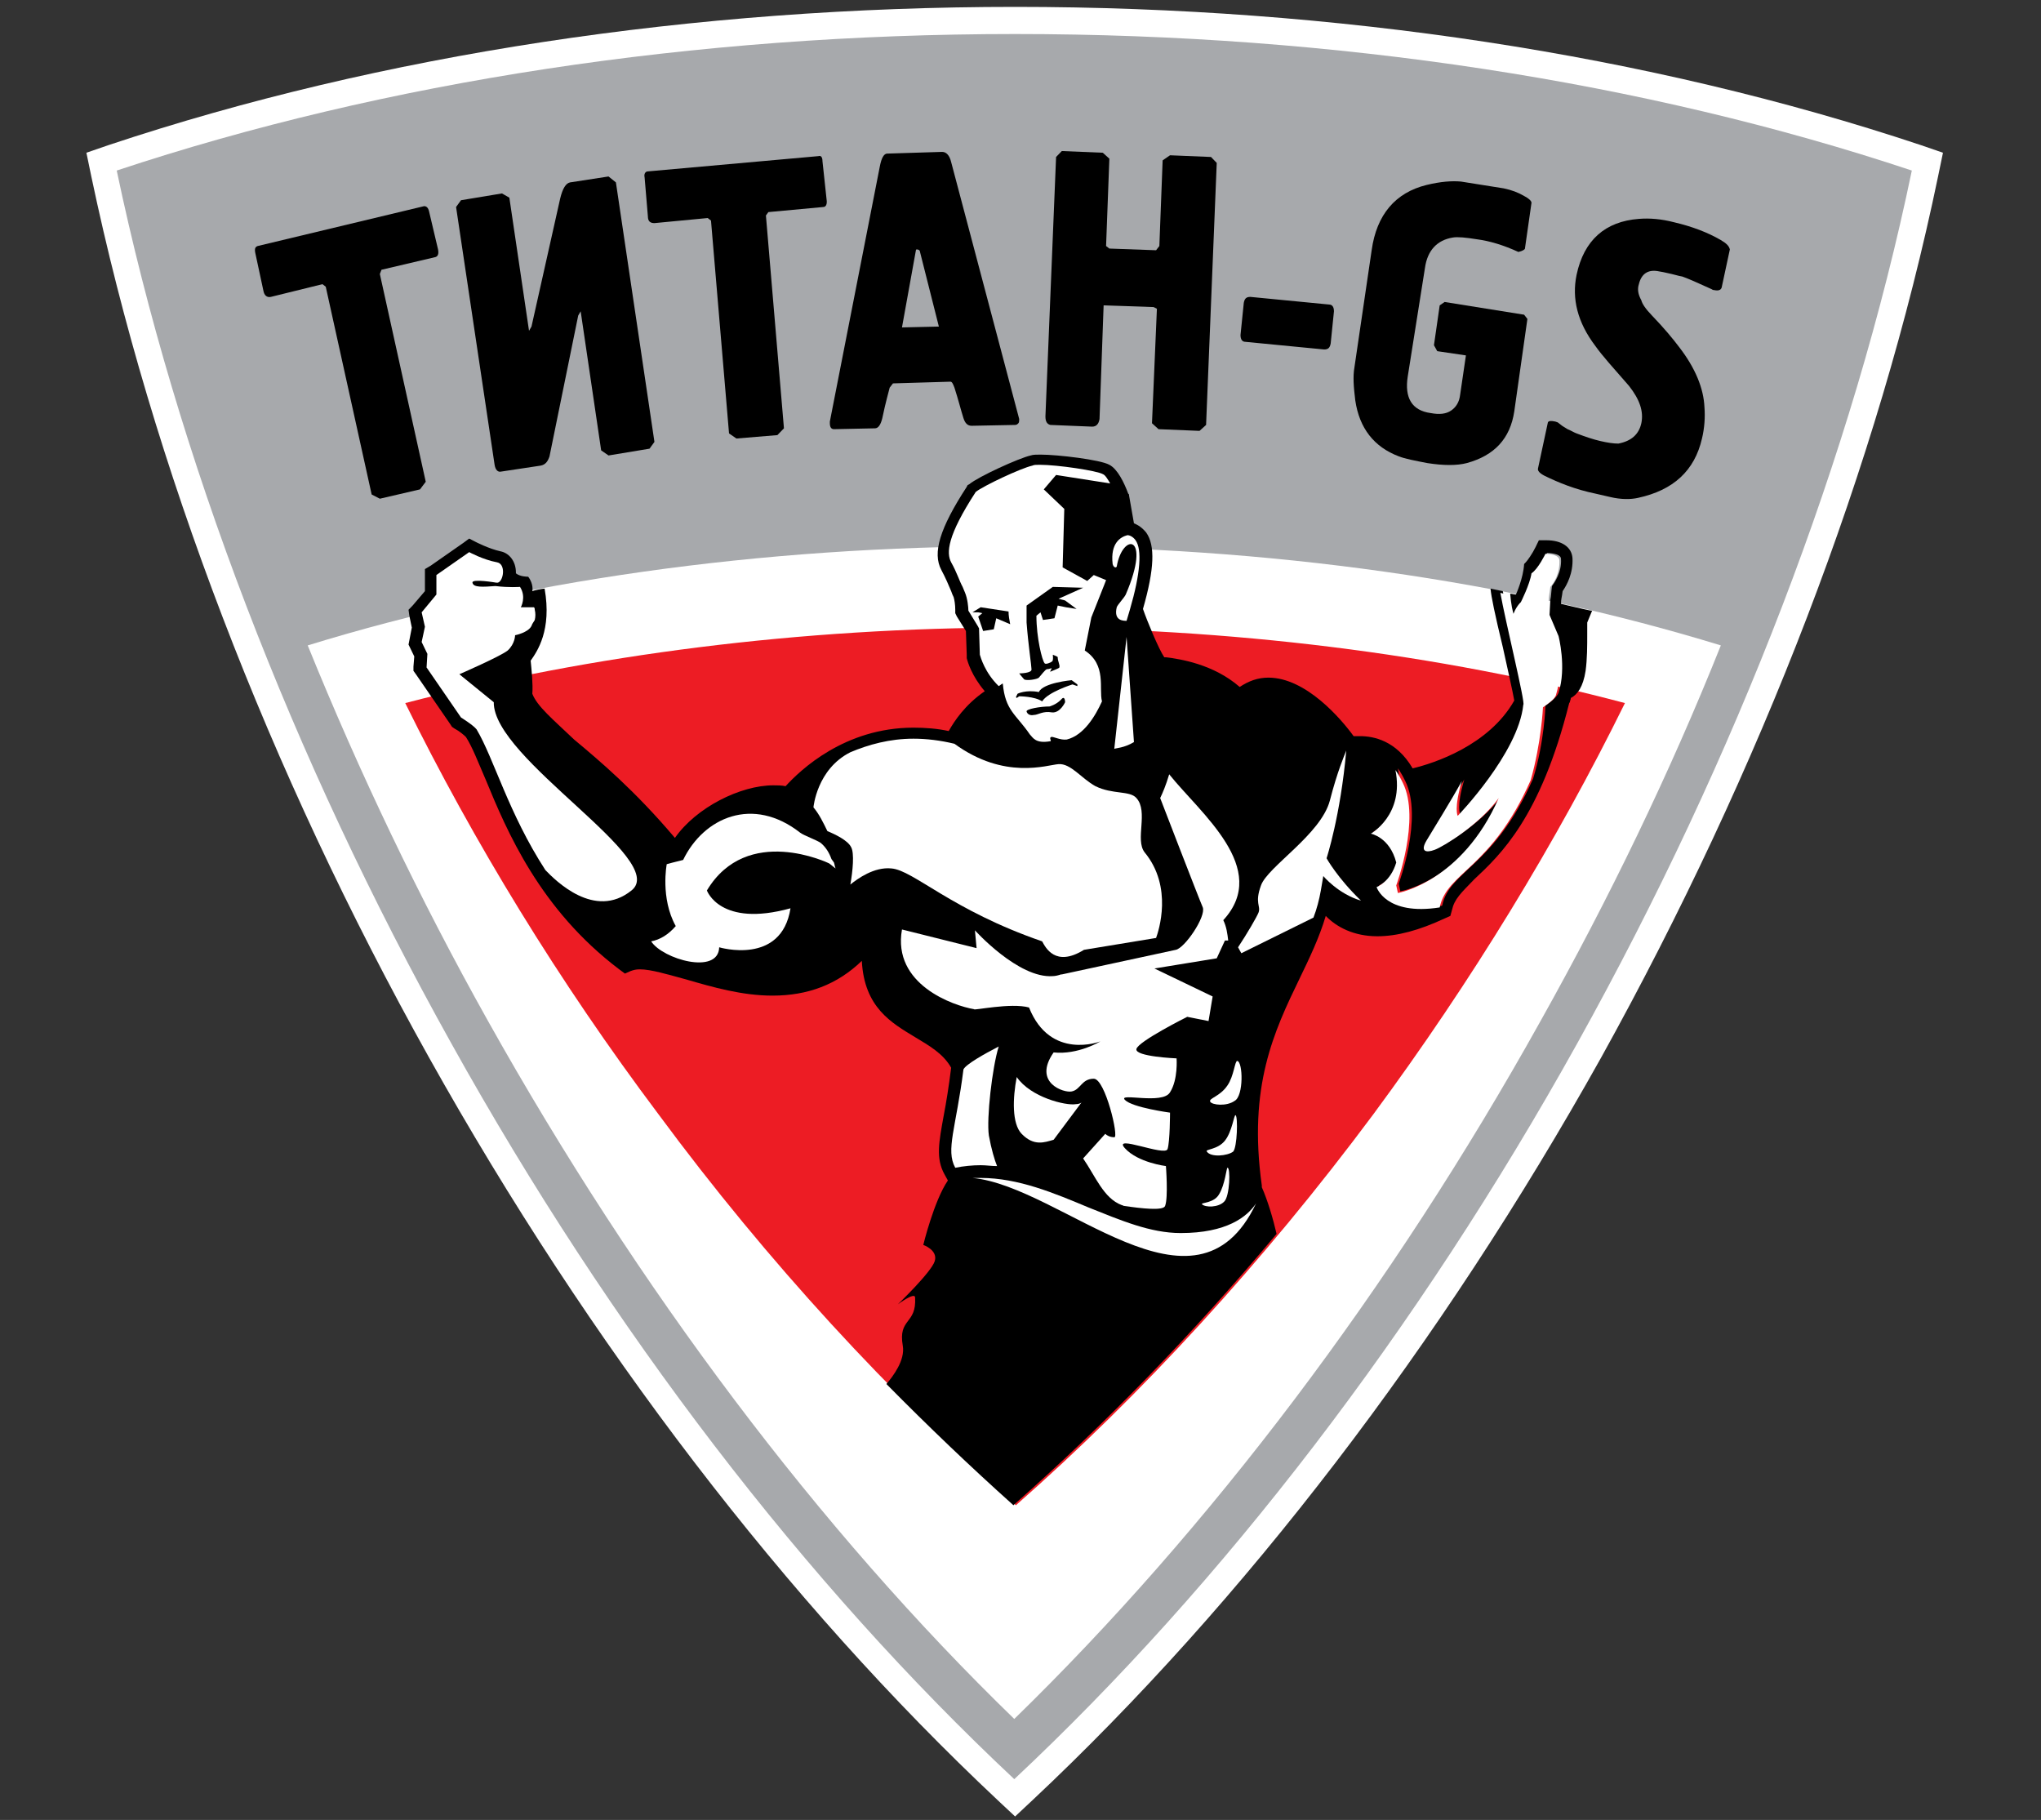 <svg width="249" height="222" viewBox="0 0 249 222" fill="none" xmlns="http://www.w3.org/2000/svg">
<rect x="0" y="0" width="249" height="222" fill="#333333" stroke="none"/>
<path d="M234.341 17.7C201.141 6.632 162.941 0.84 123.841 0.84C84.641 0.84 46.441 6.632 13.241 17.7L10.541 18.631L11.141 21.527C18.541 56.696 32.741 93.934 52.341 129C71.941 164.065 95.941 195.407 121.741 219.612L123.841 221.577L125.941 219.612C151.741 195.407 175.741 164.065 195.341 129C214.841 93.831 229.141 56.696 236.441 21.527L237.041 18.631L234.341 17.7Z" fill="white"/>
<path d="M123.841 4.15C84.741 4.15 46.941 9.942 14.241 20.803C21.541 55.559 35.541 92.279 55.041 127.241C74.541 162.307 98.341 193.235 123.741 217.026C149.141 193.235 172.941 162.307 192.441 127.241C211.941 92.176 226.041 55.455 233.241 20.803C200.641 9.942 162.941 4.15 123.841 4.15ZM187.941 124.552C169.741 157.238 147.541 186.512 123.741 209.682C99.941 186.615 77.841 157.238 59.541 124.552C51.141 109.553 43.841 94.245 37.541 78.729C63.041 70.867 92.641 66.626 123.741 66.626C154.741 66.626 184.341 70.867 209.941 78.729C203.741 94.245 196.341 109.553 187.941 124.552Z" fill="#A7A9AC"/>
<path d="M49.441 85.763C72.041 79.867 97.741 76.556 123.841 76.556C149.941 76.556 175.641 79.763 198.241 85.763C189.941 102.623 179.541 119.69 167.541 135.93C154.141 153.928 139.241 170.168 123.941 183.615C108.641 170.168 93.641 153.928 80.341 135.93C68.141 119.69 57.741 102.623 49.441 85.763Z" fill="#ED1C24"/>
<path d="M190.441 73.66C190.441 73.04 190.541 72.936 190.641 72.109C191.141 71.385 191.941 69.936 191.841 68.075C191.741 66.73 190.541 65.902 188.641 65.902H187.741L187.341 66.73C186.941 67.557 186.341 68.385 186.141 68.592L185.941 68.799C185.841 70.557 184.941 72.522 184.941 72.522C184.741 72.522 184.441 72.419 184.241 72.419C184.341 73.66 184.541 74.695 184.741 75.108C185.041 73.971 185.741 73.35 185.741 73.35C185.741 73.35 186.841 71.178 187.041 69.833C187.841 69.316 188.741 67.454 188.741 67.454C188.741 67.454 190.441 67.454 190.441 68.178C190.541 69.833 189.641 71.074 189.341 71.488C189.241 72.212 189.241 72.729 189.141 73.143L189.041 75.005L190.141 77.591C190.141 77.591 191.141 81.418 190.141 84.521C189.941 85.038 189.141 85.659 188.541 86.073C188.541 86.073 188.441 90.417 187.041 94.969C182.241 105.83 176.841 106.14 175.941 110.484C169.341 111.415 168.241 108.002 168.241 108.002C168.241 108.002 169.941 107.381 170.641 105.002C169.841 101.795 167.541 101.485 167.541 101.485C167.541 101.485 171.641 99.21 170.541 93.727C170.841 94.141 171.141 94.658 171.441 95.279C173.641 99.727 170.641 107.795 170.641 107.795L170.841 108.726C170.841 108.726 178.741 107.381 183.141 97.141C180.841 100.347 176.341 103.037 175.341 103.45C174.241 103.864 173.541 103.657 174.341 102.313C175.141 100.968 177.341 97.451 178.641 95.072C177.641 98.485 178.141 99.313 178.141 99.313C178.141 99.313 185.541 91.762 186.141 85.763C186.441 85.659 183.941 75.522 183.341 72.109C182.841 72.005 182.341 71.902 181.841 71.798C181.941 72.833 182.341 74.798 183.341 78.936C183.841 81.211 184.541 84.314 184.741 85.452C181.641 90.934 174.941 93.107 172.341 93.727C170.341 90.314 167.541 89.797 165.941 89.797C165.641 89.797 165.441 89.797 165.141 89.797C163.641 87.728 159.341 82.659 154.741 82.659C153.441 82.659 152.341 83.073 151.241 83.797C148.041 81.004 143.941 80.384 142.241 80.177C142.141 80.177 142.141 80.177 142.041 80.177C141.341 79.142 139.941 75.729 139.441 74.281C140.841 69.419 140.941 66.523 139.841 64.971C139.341 64.351 138.841 64.04 138.341 63.834L137.741 60.42V60.317L137.641 60.213C137.141 58.868 136.341 57.214 135.341 56.696C134.241 56.076 129.041 55.455 126.941 55.455C126.441 55.455 126.041 55.455 125.741 55.559C124.341 55.869 119.341 58.145 118.241 59.075L118.041 59.179L117.941 59.386C114.641 64.454 113.741 67.454 114.841 69.523C115.341 70.454 115.741 71.385 116.041 72.109C116.141 72.419 116.241 72.626 116.341 72.833C116.441 73.143 116.541 73.764 116.541 74.384V74.798L116.741 75.212L117.841 76.97L117.941 79.867V80.073V80.28C118.041 80.694 118.541 82.453 120.141 84.314C117.741 85.969 116.441 87.935 115.741 89.176C114.341 88.866 112.841 88.762 111.441 88.762C103.041 88.762 97.641 93.934 95.841 95.9C95.341 95.796 94.841 95.796 94.341 95.796C90.341 95.796 84.941 98.486 82.341 102.209C77.441 96.417 73.141 92.796 70.041 90.21C67.441 87.728 65.541 86.176 64.941 84.625C65.041 83.487 64.841 81.625 64.741 80.591C65.541 79.453 67.341 76.867 66.441 71.798C66.241 71.798 65.141 72.005 64.941 72.109C64.941 72.109 65.141 71.281 64.441 70.35C64.341 70.35 63.441 70.35 62.941 69.936V69.833C62.941 68.488 62.141 67.454 61.041 67.247C59.641 66.937 58.041 66.109 58.041 66.109L57.241 65.695L56.541 66.213L52.541 69.005L51.841 69.419V70.247V72.109L50.341 73.867L49.841 74.384L49.941 75.108L50.241 76.556L49.941 78.108L49.841 78.625L50.041 79.039L50.541 80.073L50.441 81.315V81.832L50.741 82.246L54.941 88.349L55.141 88.659L55.441 88.866C56.041 89.176 56.641 89.693 56.841 89.9C57.641 91.141 58.341 93.003 59.241 95.072C61.841 101.382 65.841 110.898 75.541 118.242L76.241 118.759L76.941 118.449C77.241 118.346 77.541 118.242 78.041 118.242C79.441 118.242 81.441 118.863 83.741 119.483C86.941 120.414 90.541 121.449 94.241 121.449C98.541 121.449 102.141 120.104 105.141 117.208C105.441 122.897 108.741 124.759 111.641 126.517C113.341 127.552 115.041 128.483 116.041 130.241C115.741 132.62 115.441 134.482 115.141 136.034C114.541 139.344 114.141 141.309 115.241 143.274L115.641 143.998C113.941 146.481 112.641 151.86 112.641 151.86C112.641 151.86 114.441 152.48 114.041 153.825C113.641 155.17 109.541 159.1 109.541 159.1C109.541 159.1 111.641 157.549 111.641 158.273C111.841 161.583 109.541 160.755 110.141 164.169C110.441 165.927 108.941 167.893 108.141 168.824C113.241 173.995 118.441 178.961 123.641 183.615C123.641 183.615 123.641 183.615 123.741 183.512C134.741 173.789 145.541 162.721 155.741 150.515C155.341 148.757 154.641 146.377 153.941 144.826V144.619C152.241 132.517 155.441 125.793 158.541 119.38C159.741 116.897 160.941 114.415 161.741 111.726C163.041 113.07 165.141 114.208 168.041 114.208C170.441 114.208 173.141 113.484 176.241 112.036L176.941 111.726L177.141 111.001C177.441 109.657 178.241 108.933 179.841 107.278C183.041 104.278 187.941 99.727 191.441 85.763C191.541 85.659 191.541 85.556 191.541 85.556C191.541 85.452 191.641 85.349 191.641 85.142C192.441 84.728 193.141 83.797 193.441 81.832C193.641 80.384 193.641 78.729 193.641 77.384C193.641 76.867 193.641 76.143 193.641 75.936L194.241 74.488C194.341 74.591 192.241 74.074 190.441 73.66Z" fill="black"/>
<path d="M136.241 69.109C136.941 64.971 140.541 65.075 137.341 72.522C137.141 72.936 136.341 73.764 136.241 74.074C135.841 75.729 137.041 75.729 137.441 75.729L137.841 74.384C139.141 69.936 139.341 67.04 138.541 65.902C138.241 65.489 137.841 65.282 137.541 65.282C136.741 65.489 135.441 66.213 135.741 68.799C135.841 69.212 136.141 69.316 136.241 69.109Z" fill="white"/>
<path d="M135.941 91.348C136.141 91.245 137.141 91.245 138.341 90.521L137.441 77.694L135.941 91.348Z" fill="white"/>
<path d="M144.041 150.411C140.341 150.411 136.741 148.86 132.841 147.308C128.641 145.55 124.241 143.688 119.641 143.688C119.341 143.688 118.941 143.688 118.641 143.688C129.541 144.722 145.841 162.41 153.241 146.791C152.141 148.446 149.641 150.411 144.041 150.411Z" fill="white"/>
<path d="M60.241 85.659L56.041 82.246C56.041 82.246 61.041 80.073 61.941 79.349C62.841 78.522 62.841 77.487 62.841 77.487C62.841 77.487 64.441 77.177 64.841 76.35C64.941 76.039 65.141 75.832 65.241 75.626C65.341 75.212 65.341 74.798 65.241 74.384C65.241 74.281 65.241 74.177 65.141 74.074H63.541C63.541 74.074 64.241 72.833 63.441 71.591C63.341 71.591 62.141 71.695 60.441 71.488C58.941 71.591 57.741 71.695 57.641 71.074C57.541 70.557 60.541 71.074 60.541 71.074C60.541 71.074 60.641 71.074 60.741 71.074C61.441 70.867 61.741 68.799 60.641 68.592C58.941 68.281 57.241 67.35 57.241 67.35L53.241 70.143V72.522L51.441 74.695L51.841 76.453L51.441 78.315L52.141 79.763L52.041 81.418L56.241 87.521C56.241 87.521 57.741 88.452 58.141 88.969C60.241 92.486 62.041 99.21 66.541 106.14C67.741 107.381 72.541 112.243 77.041 108.622C81.741 104.899 60.141 92.59 60.241 85.659Z" fill="white"/>
<path d="M101.441 104.795C101.141 103.968 100.741 103.347 100.141 102.83C99.741 102.52 98.041 101.899 97.641 101.589C91.841 97.037 85.841 99.727 83.341 104.899C82.441 105.106 81.341 105.416 81.341 105.416C81.341 105.416 80.541 109.553 82.441 112.967C81.541 114.001 80.541 114.622 79.441 114.829C80.841 117.001 87.641 118.966 87.741 115.553C87.741 115.553 95.341 117.828 96.441 110.795C87.841 113.174 86.241 108.622 86.241 108.622C91.141 100.451 101.141 105.312 101.141 105.312C101.441 105.519 101.641 105.726 101.941 105.933C101.841 105.726 101.841 105.519 101.741 105.209L101.441 104.795Z" fill="white"/>
<path d="M132.241 115.863L141.041 114.415C141.341 113.587 143.141 108.209 139.641 103.968C138.441 102.416 140.141 99.003 138.641 97.348C137.841 96.417 135.741 96.934 133.641 95.9C131.941 94.969 130.641 93.107 129.141 93.21C127.741 93.314 122.541 95.175 116.441 90.728C114.741 90.314 113.041 90.107 111.441 90.107C108.541 90.107 105.941 90.831 103.741 91.762C99.641 93.831 99.241 98.485 99.241 98.485C99.941 99.313 100.441 100.347 100.941 101.382C101.941 101.795 103.441 102.52 103.841 103.347C104.241 104.071 104.041 106.243 103.741 107.898C104.641 107.174 106.641 105.726 108.741 105.933C111.441 106.14 116.041 111.001 127.141 114.829C127.541 115.553 128.741 118.035 132.241 115.863Z" fill="white"/>
<path d="M125.541 122.897C128.141 129.414 134.241 127.034 134.241 127.034C134.241 127.034 131.541 128.689 128.541 128.379C125.941 132.103 129.841 133.344 130.741 133.137C131.841 132.93 131.941 131.586 133.441 131.586C134.841 131.586 136.541 138.826 135.941 138.723C135.441 138.723 135.041 138.516 134.841 138.309L132.141 141.309C133.641 143.481 134.641 146.171 136.841 146.998C136.941 146.998 137.041 147.101 137.141 147.101C139.241 147.412 141.941 147.722 142.141 147.101C142.541 146.067 142.241 142.24 142.241 142.24C142.241 142.24 138.841 141.826 137.241 140.068C135.641 138.309 142.141 141.102 142.441 140.171C142.741 139.24 142.741 135.723 142.741 135.723C142.741 135.723 138.141 135.103 137.241 134.172C136.341 133.241 141.841 134.792 142.741 133.241C143.741 131.689 143.541 129.103 143.541 129.103C143.541 129.103 138.441 128.896 138.641 127.965C138.841 127.034 144.841 124.035 144.841 124.035L147.441 124.552L147.941 121.552L140.841 118.139L148.441 116.897L149.441 114.725H149.841C149.741 113.898 149.641 113.07 149.241 112.243C155.041 105.933 146.441 99.21 142.641 94.451C142.241 95.796 141.841 96.727 141.541 97.348C141.541 97.348 146.241 109.553 146.741 110.691C147.141 111.829 144.541 115.656 143.441 115.863L129.541 118.863H129.441C129.141 118.966 128.741 119.07 128.441 119.07C124.241 119.38 118.941 113.484 118.941 113.484L119.141 115.656C119.141 115.656 115.441 114.725 110.041 113.381C108.841 120.104 116.341 122.69 118.841 123.104C118.641 123.311 123.341 122.276 125.541 122.897Z" fill="white"/>
<path d="M150.741 136.034C150.541 135.93 150.341 137.999 149.441 139.137C148.541 140.275 146.941 140.171 147.241 140.481C147.741 141.206 149.741 140.999 150.441 140.481C150.941 139.964 151.041 136.241 150.741 136.034Z" fill="white"/>
<path d="M148.741 145.653C148.141 146.791 146.441 146.688 146.641 146.895C147.041 147.308 148.641 147.308 149.341 146.584C150.041 145.964 150.141 142.343 149.741 142.447C149.641 142.447 149.441 144.516 148.741 145.653Z" fill="white"/>
<path d="M150.941 129.414C150.641 129.414 150.541 131.275 149.741 132.413C148.841 133.758 147.441 133.965 147.641 134.379C147.841 134.792 149.641 134.999 150.641 134.275C151.741 133.655 151.641 129.517 150.941 129.414Z" fill="white"/>
<path d="M124.041 131.379C123.541 133.965 123.441 137.068 124.641 138.309C126.141 139.861 127.441 139.344 128.541 139.033L131.941 134.482C131.841 134.585 131.541 134.689 131.241 134.689C130.041 134.896 125.741 133.861 124.041 131.379Z" fill="white"/>
<path d="M121.641 142.24C121.341 141.516 120.941 140.171 120.641 138.516C120.341 136.447 121.041 130.241 121.841 127.655C120.041 128.586 117.841 129.827 117.541 130.448C116.641 137.585 115.341 140.275 116.541 142.447C117.541 142.24 118.641 142.136 119.641 142.136C120.341 142.136 120.941 142.24 121.641 142.24Z" fill="white"/>
<path d="M161.841 104.692C161.841 104.692 163.541 99.52 164.241 91.555C164.041 92.072 163.141 94.141 162.241 97.658C161.141 101.796 154.641 105.726 153.841 108.002C153.041 110.174 153.841 110.484 153.541 111.312C153.341 111.829 152.141 113.898 151.041 115.553L151.441 116.277L160.241 111.932C160.641 110.898 160.941 109.76 161.141 108.622L161.441 106.864C161.441 106.864 163.241 109.036 166.041 109.864C163.141 107.071 161.841 104.692 161.841 104.692Z" fill="white"/>
<path d="M188.841 75.108L188.941 73.246C188.941 72.833 189.041 72.419 189.141 71.591C189.541 71.178 190.341 69.936 190.241 68.281C190.141 67.557 188.541 67.557 188.541 67.557C188.541 67.557 187.641 69.419 186.841 69.936C186.641 71.281 185.541 73.453 185.541 73.453C185.541 73.453 184.841 74.074 184.541 75.212C184.341 74.798 184.141 73.764 184.041 72.522C183.741 72.419 183.341 72.419 183.041 72.316C183.641 75.729 186.141 85.866 185.841 85.969C185.241 91.865 177.841 99.52 177.841 99.52C177.841 99.52 177.341 98.692 178.341 95.279C177.041 97.658 174.841 101.175 174.041 102.52C173.241 103.864 173.941 104.071 175.041 103.657C176.141 103.244 180.541 100.554 182.841 97.348C178.341 107.588 170.541 108.933 170.541 108.933L170.341 108.002C170.341 108.002 173.341 99.934 171.141 95.486C170.841 94.865 170.541 94.348 170.241 93.934C171.341 99.416 167.241 101.692 167.241 101.692C167.241 101.692 169.541 102.106 170.341 105.209C169.641 107.588 167.941 108.209 167.941 108.209C167.941 108.209 169.041 111.726 175.641 110.691C176.541 106.347 181.941 106.036 186.741 95.175C188.041 90.624 188.241 86.28 188.241 86.28C188.841 85.866 189.741 85.245 189.841 84.728C190.841 81.522 189.841 77.798 189.841 77.798L188.841 75.108Z" fill="white"/>
<path d="M117.441 71.591C117.541 71.798 117.641 72.109 117.741 72.316C118.041 73.04 118.141 74.074 118.141 74.488L119.341 76.453C119.341 76.556 119.441 76.556 119.441 76.66L119.541 79.867C119.641 80.177 120.141 82.039 121.841 83.694C122.041 83.59 122.241 83.383 122.341 83.383C122.641 86.694 123.941 87.107 125.641 89.59C126.041 90.004 126.341 90.728 128.141 90.417C128.341 90.417 127.941 90.004 128.241 89.9C128.441 89.797 129.341 90.314 130.141 90.21C132.241 89.693 133.641 87.314 134.441 85.556C134.041 84.004 135.041 81.108 132.341 79.349C132.641 77.798 133.141 75.315 133.141 75.315L134.741 71.281L134.941 70.764L133.441 70.143L132.641 70.867L129.641 69.212L129.841 62.075L127.341 59.696L128.841 57.938L135.441 58.972C135.141 58.455 134.841 57.938 134.541 57.834C133.841 57.42 129.041 56.696 126.841 56.696C126.441 56.696 126.141 56.696 125.941 56.8C124.541 57.11 119.941 59.282 119.041 60.006C115.541 65.385 115.441 67.454 116.041 68.592C116.741 69.833 117.041 70.867 117.441 71.591ZM128.341 86.9C127.241 86.694 126.641 87.211 126.141 87.211C125.641 87.314 125.341 87.107 125.241 86.797C125.141 86.487 126.941 86.176 128.041 86.176C128.041 86.176 128.841 85.969 129.441 85.349C129.941 84.728 129.941 85.659 129.941 85.659C129.941 85.659 129.341 87.004 128.341 86.9ZM125.241 75.936C125.241 75.212 125.241 74.488 125.241 73.867L128.441 71.591L132.141 71.695L129.141 73.04L129.941 73.246L131.341 74.281L130.041 74.074L129.041 73.867L128.641 75.419L127.241 75.626L126.941 74.695L126.441 75.108C126.441 77.798 127.141 80.591 127.441 80.901C127.541 81.108 128.241 80.797 128.341 80.694C128.541 80.591 128.441 79.867 128.441 79.867C128.641 79.97 129.041 80.073 129.041 80.177C129.041 80.694 129.341 81.108 129.241 81.418C129.241 81.522 128.341 81.832 128.141 81.935C128.041 81.935 128.441 81.418 128.241 81.522C127.841 81.625 127.941 81.625 127.741 81.625C127.541 81.625 126.941 82.453 126.741 82.659C126.541 82.866 125.241 83.073 124.941 82.866C124.741 82.659 124.341 82.142 124.341 82.142C124.341 82.142 125.941 82.142 125.841 81.625C125.841 81.211 125.441 78.625 125.241 75.936ZM124.141 84.625C124.141 84.625 125.141 84.108 126.741 84.418C127.241 83.28 130.741 82.97 130.741 82.97L131.441 83.487V83.694L130.841 83.487C130.841 83.487 127.841 84.418 127.141 85.556C126.241 84.935 124.341 84.935 124.341 84.935L124.041 85.142L123.941 85.038L124.141 84.625ZM119.641 74.074L123.041 74.591C123.041 75.108 123.141 75.626 123.241 76.143L121.541 75.419L121.241 76.763L119.941 76.97L119.341 75.212L119.841 74.798L119.341 74.695H118.641L119.641 74.074Z" fill="white"/>
<path d="M52.341 25.768C52.241 25.355 52.041 25.148 51.741 25.148L31.441 30.009C31.141 30.113 31.041 30.32 31.141 30.837L32.141 35.492C32.241 36.009 32.541 36.319 33.041 36.216L39.341 34.664L39.741 34.974L45.341 60.317L46.341 60.834L51.241 59.696L51.941 58.765L46.341 33.423L46.541 32.906L53.141 31.354C53.441 31.25 53.541 30.94 53.441 30.423L52.341 25.768Z" fill="black"/>
<path d="M74.241 21.527L69.541 22.251C69.041 22.355 68.641 22.975 68.341 24.217L64.841 39.836L64.541 40.353L62.141 24.113L61.241 23.596L56.241 24.424L55.641 25.251L60.341 56.696C60.441 57.317 60.741 57.627 61.141 57.524L65.941 56.8C66.541 56.696 66.841 56.283 67.041 55.662L70.541 38.491L70.841 37.974L73.341 54.938L74.241 55.559L79.241 54.731L79.841 53.904L75.141 22.251L74.241 21.527Z" fill="black"/>
<path d="M100.341 19.665C100.341 19.148 100.141 18.941 99.841 19.045L79.041 20.907C78.741 20.907 78.541 21.217 78.641 21.631L79.041 26.389C79.041 27.009 79.341 27.216 79.841 27.216L86.341 26.596L86.741 26.906L88.941 52.869L89.841 53.49L94.841 53.076L95.641 52.248L93.441 26.285L93.741 25.872L100.441 25.251C100.741 25.251 100.941 24.941 100.841 24.32L100.341 19.665Z" fill="black"/>
<path d="M142.741 18.941L141.841 19.562L141.441 30.009L141.041 30.526L135.341 30.32L134.941 30.009L135.341 19.355L134.541 18.631L129.541 18.424L128.841 19.148L127.541 50.8C127.541 51.421 127.741 51.731 128.141 51.835L133.241 52.042C133.741 52.042 134.041 51.731 134.141 51.111L134.641 37.25L140.741 37.457L141.141 37.664L140.541 51.628L141.341 52.352L146.341 52.559L147.141 51.835L148.441 19.872L147.741 19.148L142.741 18.941Z" fill="black"/>
<path d="M162.141 37.147L152.541 36.215C152.041 36.215 151.841 36.422 151.741 36.94L151.341 40.87C151.341 41.387 151.541 41.698 151.941 41.698L161.541 42.629C162.041 42.629 162.241 42.422 162.341 41.905L162.741 37.974C162.741 37.457 162.541 37.147 162.141 37.147Z" fill="black"/>
<path d="M173.841 32.699C174.141 30.526 175.341 29.285 177.241 28.975C177.841 28.871 178.841 28.975 180.141 29.182C181.741 29.389 183.441 29.906 185.241 30.733C185.741 30.63 186.041 30.423 186.041 30.32L186.841 24.734C186.841 24.527 186.541 24.217 185.941 23.906C185.241 23.493 184.441 23.182 183.441 22.975L180.841 22.562L178.241 22.148C177.141 22.044 175.741 22.148 174.041 22.562C170.241 23.493 167.941 26.182 167.341 30.526L165.241 44.801C165.041 45.939 165.141 47.18 165.341 48.835C165.841 52.248 167.641 54.524 170.641 55.662C171.441 55.972 172.541 56.179 174.141 56.489C176.141 56.8 177.741 56.8 178.941 56.489C182.341 55.559 184.241 53.49 184.741 50.18L186.341 38.905L185.941 38.388L176.241 36.836L175.641 37.25L174.941 42.111L175.341 42.836L178.841 43.353L178.141 48.111C178.041 49.042 177.641 49.663 177.041 50.076C176.441 50.49 175.641 50.593 174.541 50.387C172.241 50.076 171.341 48.525 171.741 45.939L173.841 32.699Z" fill="black"/>
<path d="M209.941 29.285C208.341 28.354 206.441 27.63 204.241 27.113C202.641 26.699 201.241 26.596 199.941 26.699C195.841 27.009 193.241 29.285 192.341 33.526C191.741 36.422 192.441 39.319 194.641 42.215C195.441 43.353 196.841 44.904 198.741 47.077C200.041 48.732 200.541 50.18 200.241 51.628C199.941 52.973 199.041 53.8 197.441 54.11C196.841 54.11 196.141 54.007 195.241 53.8C194.341 53.593 193.441 53.283 192.341 52.869C192.041 52.766 191.741 52.559 191.241 52.352C191.041 52.248 190.941 52.145 190.741 52.042C190.541 51.938 190.341 51.731 190.041 51.524L189.741 51.421C189.241 51.318 188.941 51.318 188.841 51.524L187.641 57.11C187.541 57.42 187.841 57.731 188.441 58.041C190.141 58.869 192.141 59.696 194.641 60.213L196.441 60.627C197.741 60.937 198.941 60.937 199.841 60.73C204.141 59.8 206.741 57.42 207.641 53.49C207.941 52.248 208.041 50.904 207.941 49.663C207.841 47.387 206.841 44.904 204.841 42.318C204.141 41.388 203.041 40.043 201.541 38.491C200.741 37.664 200.341 37.043 200.241 36.629C199.841 35.905 199.741 35.285 199.941 34.664C200.241 33.423 201.041 32.802 202.441 33.112C202.541 33.112 203.041 33.216 203.941 33.423C204.741 33.63 205.141 33.733 205.241 33.733C205.841 33.94 207.041 34.457 208.841 35.285C208.841 35.285 208.941 35.388 209.141 35.388C209.641 35.492 209.941 35.388 210.041 35.078L211.041 30.423C210.941 30.009 210.641 29.699 209.941 29.285Z" fill="black"/>
<path d="M114.941 18.528L108.241 18.735C107.841 18.735 107.541 19.252 107.341 20.286L101.241 51.421V51.628C101.241 52.145 101.441 52.352 101.741 52.352L106.741 52.248C107.141 52.248 107.441 51.835 107.641 51.007C107.741 50.49 108.041 49.145 108.541 47.283L108.941 46.766L115.941 46.559C116.141 46.559 116.241 46.766 116.441 47.283C116.941 48.835 117.241 50.076 117.541 51.007C117.741 51.628 118.041 51.938 118.541 51.938L123.841 51.835C124.041 51.835 124.141 51.731 124.241 51.628C124.341 51.524 124.341 51.318 124.341 51.111L116.041 19.769C115.841 18.941 115.441 18.528 114.941 18.528ZM110.041 39.939L111.741 30.526C111.741 30.526 111.741 30.423 111.841 30.423C112.041 30.423 112.241 30.526 112.241 30.733L114.541 39.836L110.041 39.939Z" fill="black"/>
</svg>
